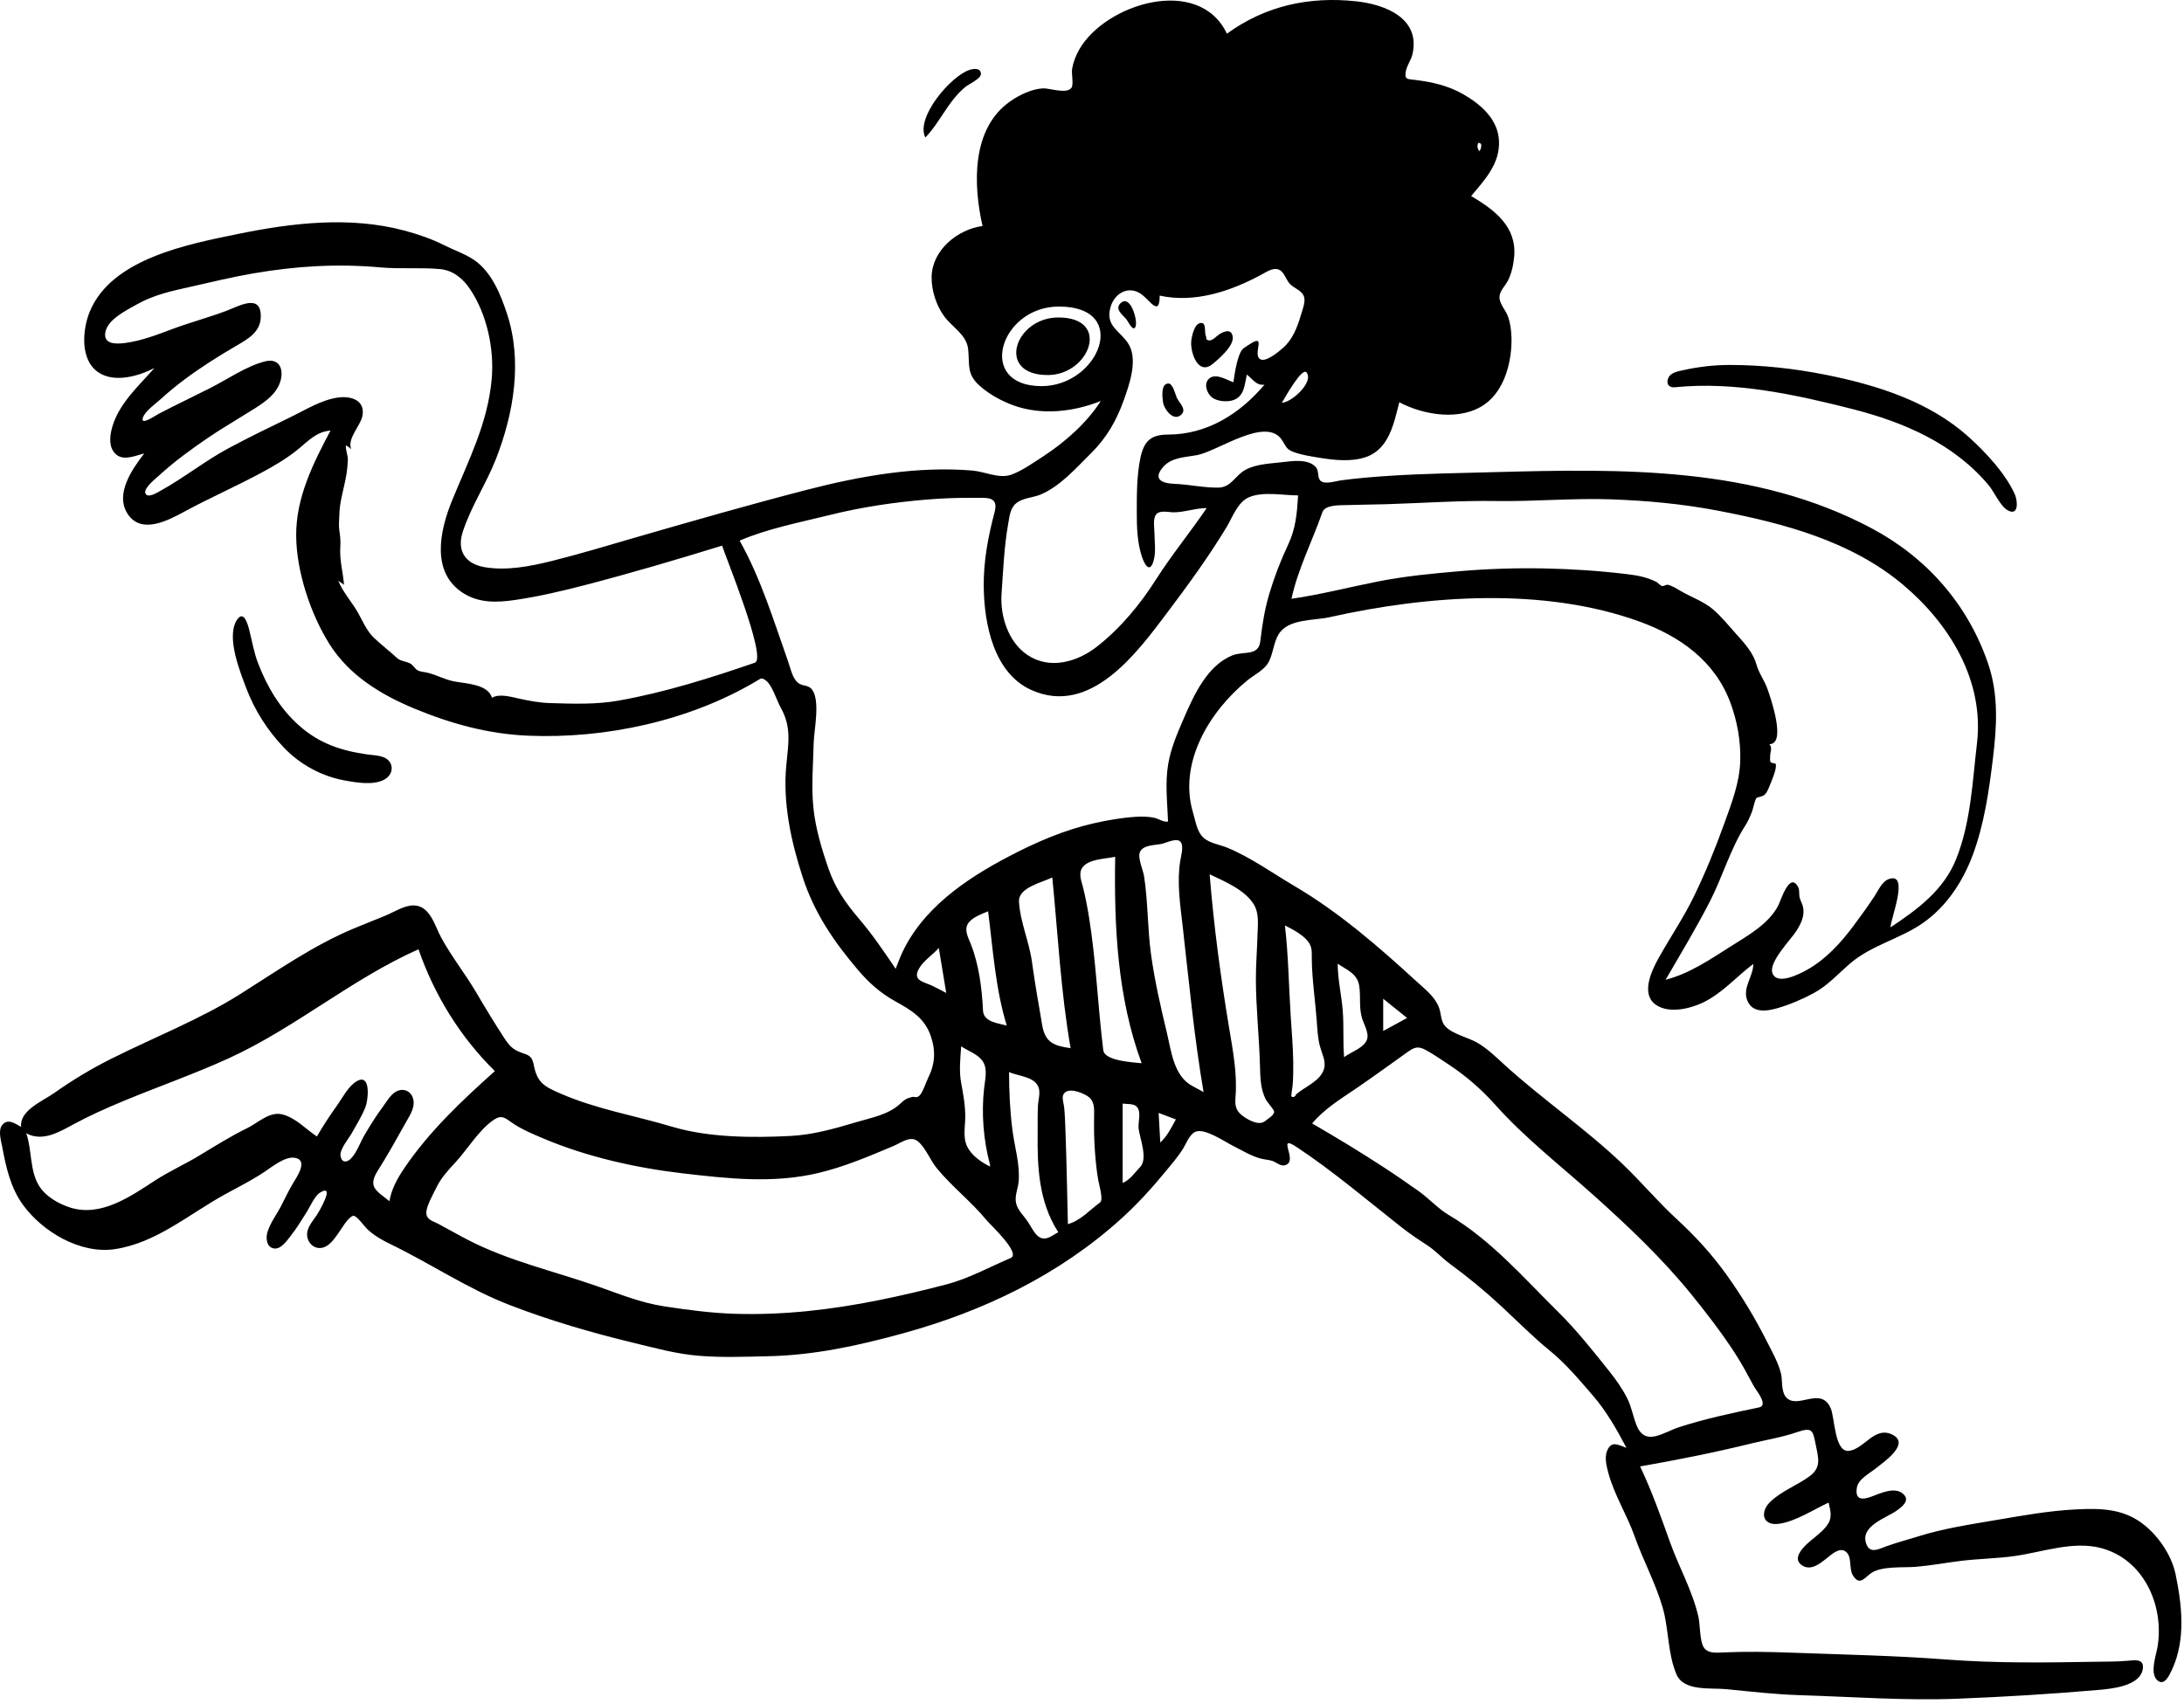 <svg width="401" height="313" viewBox="0 0 401 313" fill="none" xmlns="http://www.w3.org/2000/svg">
    <path fill-rule="evenodd" clip-rule="evenodd" d="M194.329 58.304C186.264 58.304 182.765 68.974 192.486 68.874C200.069 68.795 204.068 58.304 194.329 58.304ZM191.242 70.914C179.138 70.914 183.577 56.338 194.375 56.3C207.697 56.253 201.811 70.912 191.242 70.914ZM322.957 258.477C318.047 259.493 313.115 260.548 308.337 262.086C305.406 263.029 302.082 265.731 300.497 261.779C299.84 260.143 299.574 258.408 298.78 256.82C297.866 254.991 296.666 253.314 295.393 251.72C292.496 248.092 289.466 244.276 286.172 241.018C279.775 234.694 273.777 227.718 266.012 223.139C264.017 221.962 262.359 220.077 260.436 218.721C258.369 217.264 256.295 215.82 254.175 214.441C249.834 211.616 245.41 208.915 240.924 206.327C243.182 203.589 246.298 201.746 249.19 199.764C252.283 197.643 255.325 195.426 258.378 193.25C259.716 192.297 260.366 192.052 261.858 192.871C263.231 193.625 264.575 194.57 265.887 195.429C269.104 197.534 271.964 200.013 274.525 202.879C280.043 209.052 286.498 214.036 292.641 219.544C298.874 225.133 305.084 231.007 310.38 237.508C313.217 240.991 316.011 244.625 318.471 248.386C319.771 250.374 320.874 252.47 322.008 254.553C322.448 255.364 324.789 258.098 322.957 258.477ZM237.996 200.962C237.846 201.321 237.51 201.638 237.122 201.373C237.017 201.302 237.314 199.605 237.331 199.402C237.448 197.94 237.471 196.471 237.449 195.006C237.407 192.241 237.17 189.485 236.992 186.726C236.632 181.138 236.572 175.529 235.922 169.962C237.309 170.648 239.2 171.645 240.168 172.905C240.962 173.94 240.843 174.844 240.856 176.114C240.899 179.95 241.498 183.766 241.774 187.588C241.886 189.131 241.954 190.672 242.357 192.171C242.698 193.439 243.47 194.846 243.132 196.19C242.554 198.482 239.623 199.558 237.996 200.962ZM245.612 176.985C247.293 178.134 249.216 178.801 249.561 181.031C249.896 183.191 249.436 185.171 250.181 187.293C250.624 188.551 251.57 190.091 250.798 191.32C249.991 192.603 247.966 193.257 246.79 194.151C246.557 191.352 246.754 188.539 246.55 185.74C246.336 182.812 245.612 179.93 245.612 176.985ZM253.967 183.423C255.431 184.598 256.894 185.772 258.358 186.947C256.894 187.744 255.431 188.542 253.967 189.34V183.423ZM232.262 205.896C231.183 206.771 229.331 205.742 228.406 205.105C226.964 204.114 226.71 203.226 226.848 201.51C227.188 197.261 226.409 193.16 225.709 188.966C224.138 179.555 222.861 170.074 222.101 160.561C224.834 161.874 228.443 163.346 230.152 166.001C231.256 167.716 230.932 169.909 230.88 171.858C230.808 174.518 230.585 177.173 230.591 179.835C230.602 185.07 231.188 190.302 231.336 195.535C231.398 197.73 231.39 199.983 232.44 201.975C232.677 202.423 233.899 203.752 233.932 204.12C233.994 204.805 232.769 205.479 232.262 205.896ZM218.967 199.464C215.491 197.655 215.055 193.007 214.234 189.607C213.09 184.869 211.991 180.031 211.328 175.199C210.677 170.448 210.797 165.632 210.055 160.889C209.892 159.848 208.855 157.534 209.292 156.5C209.843 155.193 211.905 155.227 213.066 155.028C214.129 154.846 216.123 153.71 216.809 154.668C217.38 155.464 216.83 157.283 216.695 158.137C216.071 162.115 216.695 166.129 217.149 170.109C218.309 180.282 219.255 190.457 220.984 200.558C220.312 200.192 219.646 199.816 218.967 199.464ZM213.037 209.814C212.935 208.005 212.835 206.197 212.734 204.388C213.79 204.786 214.846 205.184 215.903 205.582C215.071 207.067 214.328 208.658 213.037 209.814ZM209.346 214.318C208.36 215.343 207.487 216.687 206.126 217.252V202.67C207.281 202.841 208.578 202.536 209.051 203.802C209.412 204.77 208.927 206.272 209.067 207.333C209.296 209.081 210.796 212.81 209.346 214.318ZM202.57 192.869C201.558 184.719 201.262 176.498 199.941 168.384C199.643 166.547 199.301 164.765 198.852 162.96C198.568 161.819 197.978 160.429 198.713 159.357C199.845 157.706 203.022 157.754 204.756 157.344C204.547 170.123 205.147 183.155 209.617 195.264C208.143 195.094 202.819 194.876 202.57 192.869ZM202 220.821C200.108 222.191 198.395 224.177 196.072 224.815C195.927 219.019 195.841 213.218 195.616 207.424C195.564 206.076 195.529 204.715 195.391 203.372C195.333 202.801 194.949 201.624 195.225 201.05C195.931 199.579 198.522 200.582 199.593 201.248C201.069 202.165 200.904 203.676 200.881 205.296C200.852 207.361 200.885 209.347 201.037 211.414C201.172 213.246 201.343 215.021 201.665 216.826C201.773 217.431 202.636 220.361 202 220.821ZM192.918 227.105C190.623 228.362 189.776 225.962 188.724 224.381C188.002 223.296 186.849 222.266 186.558 220.95C186.265 219.626 186.921 218.287 187.032 216.98C187.299 213.84 186.281 210.601 185.886 207.506C185.437 203.99 185.273 200.424 185.273 196.882C187.007 197.669 190.111 197.701 190.734 199.837C191.012 200.785 190.641 202.008 190.584 202.976C190.488 204.606 190.542 206.25 190.522 207.883C190.442 214.354 190.706 220.672 194.303 226.295C193.845 226.571 193.384 226.841 192.918 227.105ZM185.556 231.041C181.673 232.685 177.938 234.781 173.839 235.863C169.737 236.946 165.556 237.924 161.399 238.766C152.699 240.53 143.762 241.563 134.876 241.279C130.527 241.139 126.247 240.567 121.95 239.909C117.599 239.243 113.832 237.677 109.715 236.236C101.71 233.434 93.505 231.618 85.916 227.707C84.085 226.763 82.303 225.73 80.484 224.764C79.518 224.251 78.331 224.031 78.278 222.809C78.224 221.542 79.591 219.218 80.133 218.083C80.973 216.327 82.269 214.93 83.584 213.513C85.814 211.111 87.908 207.539 90.612 205.687C92.104 204.666 92.717 205.29 94.026 206.2C95.75 207.398 97.807 208.252 99.737 209.07C107.674 212.435 116.696 214.474 125.235 215.47C133.642 216.451 141.953 217.404 150.324 215.404C155.061 214.273 159.507 212.369 163.985 210.492C165.465 209.872 167.13 208.508 168.483 209.574C169.931 210.715 170.794 213.07 171.978 214.514C174.811 217.97 178.327 220.66 181.16 224.107C181.848 224.945 187.549 230.197 185.556 231.041ZM74.255 214.502C72.998 216.354 71.867 218.358 71.508 220.599C69.095 218.663 67.448 218.008 69.389 214.949C71.203 212.09 72.815 209.176 74.467 206.216C75.142 205.007 76.143 203.589 75.924 202.123C75.674 200.453 74.186 199.703 72.739 200.456C71.71 200.991 70.936 202.406 70.258 203.313C69.035 204.947 67.971 206.683 66.932 208.437C66.161 209.741 65.431 211.852 64.353 212.851C63.628 213.524 62.711 213.56 62.519 212.244C62.347 211.074 64.084 209.011 64.602 208.081C65.445 206.564 66.374 205.083 67.037 203.473C67.724 201.805 68.174 196.281 64.861 199.027C63.717 199.975 62.755 201.805 61.893 203.005C60.569 204.851 59.325 206.755 58.179 208.717C56.157 207.365 54.232 205.23 51.791 204.649C49.471 204.096 47.388 206.201 45.408 207.171C42.325 208.682 39.415 210.514 36.48 212.286C33.86 213.867 31.073 215.104 28.504 216.777C24.034 219.687 18.589 223.521 12.975 221.792C10.751 221.107 8.294 219.698 7.085 217.636C5.452 214.85 5.869 211.137 4.818 208.121C7.795 209.767 10.931 207.866 13.556 206.448C16.498 204.858 19.549 203.5 22.636 202.217C29.017 199.567 35.633 197.253 41.913 194.394C54.184 188.807 64.528 179.799 76.841 174.338C79.738 182.736 84.523 190.472 90.862 196.706C84.809 202.123 78.838 207.743 74.255 214.502ZM171.189 181.047C169.546 180.271 167.547 180.109 168.687 177.965C169.496 176.444 171.256 175.385 172.368 174.09L173.739 182.362C172.891 181.922 172.054 181.456 171.189 181.047ZM180.49 185.604C180.281 181.481 179.765 177.231 178.245 173.369C177.799 172.237 177.035 170.902 177.673 169.725C178.324 168.521 180.241 167.863 181.423 167.36C182.325 174.385 182.759 181.533 184.849 188.342C183.307 187.919 180.597 187.712 180.49 185.604ZM181.769 213.874C181.777 213.998 181.784 214.123 181.792 214.247C180.21 213.466 178.442 212.258 177.618 210.636C176.756 208.935 177.217 206.979 177.228 205.16C177.24 203.06 176.882 201.029 176.494 198.975C176.055 196.658 176.328 194.486 176.476 192.156C177.747 193.015 179.655 193.62 180.492 194.988C181.368 196.419 180.865 198.285 180.691 199.84C180.177 204.462 180.559 209.382 181.769 213.874ZM196.571 192.497C193.518 192.069 191.893 191.451 191.356 188.278C190.696 184.382 190.001 180.508 189.468 176.592C188.972 172.955 187.267 169.184 187.097 165.556C186.977 163.002 191.266 162.093 193.209 161.143C194.247 171.601 194.763 182.129 196.571 192.497ZM165.383 175.556C165.044 176.335 164.761 177.137 164.453 177.928C162.297 174.729 160.172 171.597 157.662 168.66C155.336 165.939 153.398 163.16 152.207 159.763C150.914 156.082 149.73 152.173 149.34 148.279C148.947 144.352 149.309 140.324 149.399 136.387C149.452 134.1 150.733 128.325 148.939 126.461C148.28 125.776 147.239 126.008 146.493 125.375C145.472 124.507 145.142 122.727 144.72 121.535C142.061 114.018 139.718 106.273 135.802 99.285C141.024 97.05 146.934 95.927 152.436 94.56C158.214 93.125 164.215 92.238 170.145 91.745C173.008 91.507 175.876 91.406 178.749 91.427C181.08 91.445 183.413 91.055 182.623 94.025C181.429 98.512 180.564 103.109 180.621 107.774C180.703 114.585 182.446 123.626 189.387 126.73C200.199 131.565 208.726 119.948 214.262 112.582C218.131 107.434 221.862 102.343 225.202 96.817C226.294 95.011 227.228 92.226 229.308 91.324C231.89 90.206 235.615 90.981 238.343 90.981C238.136 94.271 237.926 97.026 236.5 100.053C235.117 102.986 233.986 105.938 233.056 109.044C232.166 112.016 231.762 114.79 231.394 117.825C231.065 120.521 228.304 119.568 226.33 120.342C221.7 122.155 219.204 127.648 217.373 131.884C216.202 134.591 214.994 137.362 214.495 140.288C213.897 143.788 214.327 147.35 214.462 150.869C213.663 151.039 212.787 150.393 212.034 150.215C210.885 149.944 209.632 149.936 208.462 150.012C205.883 150.181 203.268 150.642 200.752 151.216C195.312 152.457 190.168 154.697 185.241 157.28C177.255 161.467 169.109 167.003 165.383 175.556ZM138.605 121.706C130.438 124.517 122.149 127.137 113.632 128.659C109.442 129.407 105.251 129.247 101.019 129.122C99.074 129.064 97.385 128.743 95.5 128.343C94.065 128.038 91.672 127.295 90.34 128.152C89.564 125.596 85.465 125.549 83.363 125.138C81.653 124.803 80.148 123.94 78.468 123.535C77.837 123.383 77.223 123.409 76.665 123.091C76.129 122.785 75.827 122.091 75.27 121.821C74.469 121.432 73.496 121.406 72.906 120.852C71.538 119.569 70.007 118.427 68.652 117.124C67.283 115.808 66.634 114.109 65.701 112.477C64.61 110.569 62.916 108.691 62.112 106.66C62.465 106.903 62.816 107.148 63.166 107.397C62.974 105.009 62.319 102.908 62.485 100.433C62.568 99.211 62.444 98.427 62.289 97.272C62.171 96.39 62.286 95.663 62.299 94.675C62.334 92.037 63.205 89.622 63.62 87.046C63.758 86.191 63.83 85.273 63.868 84.426C63.902 83.653 63.42 82.623 63.511 81.789C63.873 81.973 64.199 82.207 64.489 82.491C63.677 80.505 66.283 78.144 66.572 76.249C67.007 73.397 64.292 72.674 61.997 73.016C58.908 73.475 56.054 75.3 53.289 76.636C49.503 78.465 45.738 80.303 42.028 82.284C37.676 84.608 33.876 87.689 29.592 90.061C29.049 90.361 27.052 91.659 26.69 90.577C26.369 89.617 28.6 87.881 29.142 87.382C31.927 84.818 35.049 82.546 38.173 80.415C40.331 78.942 42.592 77.625 44.801 76.231C47.174 74.734 50.501 73.045 51.432 70.185C52.199 67.831 51.309 65.692 48.655 66.368C45.221 67.243 41.782 69.65 38.629 71.248C35.48 72.846 32.283 74.355 29.153 75.99C28.455 76.354 25.775 78.239 26.226 76.733C26.591 75.516 28.698 74.046 29.606 73.214C30.952 71.98 32.37 70.827 33.83 69.731C36.916 67.415 40.195 65.364 43.525 63.421C45.568 62.23 47.766 60.972 47.875 58.322C48.059 53.776 43.931 56.188 41.55 57.09C38.363 58.296 35.062 59.164 31.867 60.349C28.955 61.43 26.014 62.603 22.909 62.998C21.32 63.2 18.956 63.261 19.338 61.042C19.749 58.665 23.145 57.032 25 55.971C28.174 54.156 31.427 53.465 34.952 52.674C38.791 51.812 42.576 50.885 46.458 50.217C54.323 48.864 61.893 48.386 69.839 49.109C73.481 49.44 77.182 49.085 80.784 49.418C83.179 49.64 84.976 51.13 86.278 53.059C89.449 57.76 90.781 64.169 90.271 69.723C89.532 77.77 86.021 84.552 83.02 91.879C80.738 97.452 79.034 105.196 85.156 108.992C88.046 110.784 91.31 110.659 94.547 110.188C98.915 109.552 103.218 108.54 107.486 107.43C115.919 105.236 124.27 102.772 132.597 100.204C132.963 101.655 140.915 120.911 138.605 121.706ZM183.894 109.02C184.202 104.707 184.356 100.453 185.115 96.187C185.362 94.799 185.473 93.256 186.683 92.338C187.879 91.43 189.656 91.401 191.017 90.841C194.632 89.353 197.586 85.934 200.319 83.24C203.14 80.459 204.973 77.29 206.303 73.574C207.367 70.602 209.055 65.909 207.085 62.986C205.551 60.71 203.05 59.911 203.837 56.634C204.51 53.832 207.297 52.255 209.717 54.14C211.229 55.318 212.928 58.178 212.928 54.289C219.377 55.717 226.041 53.461 231.675 50.401C232.777 49.802 234.127 48.852 235.247 49.795C235.987 50.418 236.227 51.646 237.038 52.337C237.885 53.06 239.214 53.461 239.475 54.67C239.677 55.602 239.089 57.054 238.838 57.916C238.196 60.111 237.332 62.355 235.576 63.891C234.816 64.555 232.207 66.804 231.229 65.853C230.1 64.754 232.55 61.192 229.436 63.231C228.322 63.962 227.977 63.997 227.502 65.33C226.944 66.896 226.69 68.558 226.468 70.198C225.258 69.802 223.335 68.514 222.098 69.451C220.926 70.338 221.545 72.195 222.509 72.966C223.499 73.759 225.516 73.907 226.673 73.397C228.523 72.583 228.532 70.502 228.927 68.792C229.973 69.55 230.672 70.894 232.174 70.637C227.609 76.05 221.597 79.799 214.457 79.811C211.229 79.816 210.009 81.057 209.365 84.205C208.708 87.42 208.726 90.925 208.722 94.187C208.718 96.848 208.815 99.571 209.628 102.129C210.166 103.824 211.216 105.475 211.881 102.703C212.238 101.215 211.984 99.507 211.97 97.984C211.961 97.027 211.639 95.279 212.265 94.491C212.961 93.615 214.576 94.098 215.544 94.088C217.578 94.069 219.523 93.31 221.558 93.31C218.552 97.738 215.146 101.879 212.268 106.396C209.326 111.016 205.749 115.355 201.415 118.747C197.794 121.58 192.752 123.042 188.641 120.283C185.115 117.916 183.602 113.098 183.894 109.02ZM239.917 68.427C241.23 70.3 236.993 73.987 235.368 73.959C235.783 73.291 239.095 67.255 239.917 68.427ZM242.802 94.068C243.284 92.683 246.008 92.797 247.138 92.76C249.604 92.679 252.073 92.673 254.541 92.597C261.286 92.391 268.027 91.904 274.779 92.012C281.769 92.123 288.765 91.459 295.742 91.701C302.37 91.932 308.975 92.549 315.491 93.797C327.43 96.085 339.84 99.347 349.383 107.363C357.954 114.563 364.341 124.983 362.989 136.499C362.156 143.601 361.853 151.06 359.163 157.773C356.876 163.479 352.077 167.014 347.12 170.301C347.055 168.933 350.698 160.081 346.81 161.435C345.556 161.871 344.829 163.598 344.145 164.633C342.946 166.449 341.662 168.226 340.361 169.971C338.002 173.14 335.292 176.136 331.812 178.094C330.464 178.853 326.175 181.085 325.412 178.637C324.781 176.609 328.876 172.501 329.84 170.949C330.695 169.573 331.379 168.244 331.058 166.605C330.933 165.974 330.553 165.394 330.411 164.763C330.296 164.252 330.429 163.47 330.198 163.003C328.652 159.881 327.004 165.288 326.515 166.264C324.824 169.642 320.885 171.841 317.82 173.778C314.008 176.187 310.237 178.797 305.811 179.936C308.581 175.194 311.411 170.482 313.927 165.597C316.268 161.048 317.749 155.785 320.485 151.564C320.947 150.851 321.26 150.079 321.627 149.225C321.855 148.693 322.198 146.881 322.5 146.563C322.671 146.383 323.628 146.314 324.004 145.949C324.467 145.5 324.726 144.788 324.962 144.204C325.241 143.51 326.311 141.092 326.03 140.306C325.971 140.142 325.206 140.213 325.074 139.91C324.918 139.554 325.031 139.295 325.015 138.933C324.978 138.096 325.507 137.465 324.882 136.666C328.042 136.666 325.098 128.168 324.557 126.623C323.957 124.906 322.951 123.673 322.487 121.998C321.922 119.955 320.351 118.163 318.948 116.62C317.545 115.077 316.081 113.235 314.502 111.892C312.866 110.5 310.658 109.713 308.8 108.659C307.971 108.189 307.084 107.565 306.133 107.375C305.824 107.466 305.517 107.562 305.21 107.661C304.854 107.474 304.536 107.234 304.26 106.94C302.483 106.017 300.742 105.684 298.742 105.442C288.859 104.248 278.266 104.033 268.344 104.871C263.188 105.306 257.948 105.803 252.87 106.814C247.612 107.861 242.439 109.198 237.123 109.968C238.323 104.441 240.951 99.38 242.802 94.068ZM271.406 26.261C272.318 26.14 271.936 27.383 271.641 27.757C271.258 27.317 271.18 26.818 271.406 26.261ZM399.456 289.126C398.709 285.529 396.148 281.82 393.195 279.67C389.552 277.016 385.438 276.986 381.157 277.202C376.251 277.45 371.486 278.306 366.654 279.128C361.744 279.963 356.912 280.682 352.146 282.176C350.237 282.775 348.297 283.279 346.414 283.954C345.01 284.457 343.387 285.423 342.684 283.589C341.406 280.258 346.321 278.809 348.278 277.404C349.344 276.638 350.76 275.532 349.423 274.346C347.843 272.945 345.164 274.293 343.552 274.873C342.065 275.409 340.556 275.594 340.934 273.218C341.185 271.64 343.234 270.617 344.38 269.695C345.79 268.561 350.74 265.222 347.564 263.529C344.184 261.727 342.286 266.223 339.397 266.454C336.855 266.658 336.871 260.405 336.16 258.693C334.365 254.367 329.87 259.1 327.85 256.492C327.018 255.416 327.305 253.481 326.994 252.22C326.482 250.145 325.294 248.108 324.336 246.205C322.213 241.997 319.761 237.954 317.017 234.121C314.276 230.292 311.24 227.001 307.784 223.817C304.319 220.624 301.298 216.996 297.89 213.745C291.106 207.275 283.287 201.95 276.335 195.638C274.73 194.181 273.201 192.661 271.327 191.543C269.607 190.517 266.762 189.964 265.392 188.505C264.5 187.556 264.647 186.222 264.214 185.054C263.482 183.076 261.722 181.737 260.215 180.354C253.209 173.926 245.879 167.54 237.652 162.707C233.662 160.362 229.62 157.443 225.339 155.678C223.956 155.108 222.085 154.871 220.947 153.827C219.754 152.731 219.529 150.817 219.078 149.337C216.278 140.154 222.045 130.644 229.045 124.938C230.29 123.924 232.085 123.086 232.886 121.666C233.762 120.109 233.804 118.112 234.74 116.53C236.472 113.599 241.187 114.003 244.164 113.338C262.138 109.317 283.469 107.759 301.087 114.174C308.49 116.87 314.849 121.406 317.681 128.962C318.959 132.372 319.631 136.07 319.525 139.715C319.407 143.776 317.92 147.543 316.561 151.325C314.926 155.873 313.097 160.354 310.979 164.7C309.068 168.622 306.646 172.153 304.536 175.948C303.225 178.306 301.146 182.654 304.145 184.605C306.537 186.161 310.333 185.251 312.692 184.113C316.221 182.411 318.83 179.356 321.918 177.029C321.932 179.334 319.881 181.399 320.816 183.731C321.743 186.048 324.261 185.748 326.25 185.183C328.522 184.537 330.877 183.534 332.956 182.42C335.582 181.012 337.472 178.853 339.703 176.939C343.623 173.575 348.832 172.449 353.03 169.533C357.37 166.518 360.368 161.956 362.197 157.061C364.316 151.391 365.182 145.312 365.912 139.333C366.634 133.419 366.987 127.589 365.029 121.861C361.304 110.968 353.746 102.377 343.587 96.989C322.151 85.619 297.936 86.084 274.393 86.708C267.941 86.88 261.482 86.966 255.039 87.389C252.077 87.583 249.109 87.825 246.167 88.224C245.27 88.346 243.262 89.032 242.462 88.297C241.846 87.73 242.207 86.537 241.648 85.854C240.318 84.228 237.349 84.646 235.577 84.863C233.339 85.135 230.702 85.183 228.69 86.274C226.755 87.323 226.082 89.519 223.685 89.552C221.019 89.588 218.233 88.954 215.547 88.853C213.434 88.773 211.559 88.045 213.583 85.731C215.125 83.966 217.71 83.977 219.808 83.577C223.687 82.839 232.505 76.352 235.41 80.85C236.208 82.084 236.151 82.532 237.684 83.072C239.101 83.571 240.71 83.814 242.194 84.057C244.957 84.51 248.169 84.874 250.872 83.91C255.072 82.412 255.941 77.693 256.921 73.874C261.408 76.257 268.182 77.364 272.612 74.248C276.334 71.63 277.673 66.141 277.513 61.833C277.465 60.551 277.295 59.237 276.839 58.031C276.416 56.913 275.277 55.75 275.319 54.507C275.356 53.424 276.377 52.483 276.846 51.576C277.542 50.228 277.876 48.629 278.014 47.127C278.519 41.614 274.399 38.538 270.117 36.001C272.632 33.007 275.445 30.019 275.225 25.824C275.021 21.91 271.928 19.186 268.738 17.35C265.885 15.708 263.006 15.072 259.805 14.674C258.41 14.5 257.877 14.643 258.1 13.205C258.276 12.062 259.097 11.047 259.351 9.916C260.826 3.326 254.313 0.818 249.043 0.244C240.365 -0.702 232.319 1.066 225.27 6.187C220.119 -4.66 202.942 0.691 198.155 9.097C197.527 10.2 197.064 11.397 196.847 12.65C196.703 13.488 197.156 15.465 196.738 16.102C195.922 17.344 192.671 16.168 191.525 16.228C189.427 16.335 187.179 17.423 185.483 18.61C178.32 23.627 178.683 33.934 180.403 41.505C175.798 42.13 171.145 45.938 171.052 50.835C171.005 53.292 171.895 56.064 173.333 58.051C174.804 60.085 177.488 61.444 177.763 64.148C178.053 66.994 177.452 68.663 179.831 70.808C181.574 72.381 183.881 73.652 186.083 74.448C191.239 76.313 197.106 75.652 202.114 73.641C199.569 77.659 195.495 81.242 191.527 83.821C189.748 84.978 187.656 86.465 185.65 87.185C183.474 87.967 180.78 86.603 178.53 86.415C168.422 85.569 158.013 87.408 148.285 89.92C137.757 92.638 127.349 95.625 116.9 98.645C111.727 100.14 106.562 101.72 101.335 103.02C97.411 103.997 93.039 104.855 88.984 104.164C85.527 103.574 83.831 101.242 84.945 97.744C86.412 93.137 89.275 88.84 91.05 84.314C94.332 75.943 95.959 66.325 93.088 57.61C91.926 54.08 90.272 49.983 87.107 47.785C85.434 46.623 83.34 45.938 81.525 45.02C79.219 43.853 76.74 43.009 74.245 42.344C64.222 39.675 53.648 40.923 43.638 42.979C34.596 44.836 20.55 47.47 16.512 57.158C15.131 60.471 14.629 66.071 18.062 68.382C21.017 70.37 25.478 69.084 28.352 67.583C25.551 70.804 22.073 73.875 20.722 78.057C20.246 79.529 19.88 81.561 20.841 82.926C22.237 84.909 24.611 83.743 26.486 83.278C24.286 86.115 21.118 90.638 23.364 94.265C25.849 98.277 30.857 95.587 33.949 93.912C38.537 91.427 43.321 89.331 47.917 86.86C50.38 85.537 52.794 84.133 54.942 82.332C56.72 80.841 58.228 79.258 60.682 79.078C57.48 85.124 54.323 91.411 54.381 98.421C54.436 104.949 56.999 112.71 60.462 118.238C64.085 124.022 69.934 127.583 76.108 130.141C82.83 132.927 89.687 134.808 96.989 135.111C111.222 135.7 126.566 132.385 138.849 125.107C139.768 124.563 139.801 124.373 140.661 125.003C141.764 125.811 142.648 128.719 143.338 129.94C145.358 133.52 144.761 136.53 144.379 140.455C143.701 147.426 145.225 154.469 147.369 161.068C149.511 167.663 153.072 172.882 157.53 178.127C159.53 180.481 161.61 182.338 164.312 183.848C167.251 185.49 169.755 186.92 170.896 190.262C171.846 193.048 171.691 195.429 170.371 198.052C170.029 198.73 169.374 200.804 168.748 201.277C168.151 201.728 167.994 201.325 167.441 201.471C166.432 201.739 166.144 201.889 165.329 202.662C163.148 204.731 159.921 205.279 157.097 206.123C153.212 207.286 149.212 208.414 145.143 208.62C138.134 208.974 130.125 208.934 123.378 206.914C116.582 204.88 109.539 203.71 103 200.868C100.027 199.576 98.657 198.915 98.026 195.68C97.691 193.963 97.211 193.829 95.772 193.335C94.121 192.768 93.459 191.987 92.486 190.486C90.743 187.8 89.085 185.072 87.466 182.311C85.438 178.854 82.9 175.679 80.992 172.162C79.851 170.06 78.985 166.365 76.014 166.283C74.251 166.234 72.33 167.517 70.746 168.169C68.815 168.964 66.868 169.721 64.94 170.526C57.522 173.628 50.897 178.287 44.118 182.559C36.719 187.221 28.257 190.517 20.423 194.444C16.768 196.276 13.277 198.38 9.936 200.739C7.776 202.263 3.558 203.926 3.874 206.954C2.805 206.37 1.467 205.351 0.445 206.564C-0.4 207.566 0.179 209.407 0.392 210.546C1.09 214.294 1.921 218.113 4.206 221.255C7.823 226.232 14.719 230.313 21.002 229.417C28.683 228.322 34.844 222.858 41.444 219.269C43.855 217.958 46.275 216.737 48.559 215.215C49.905 214.318 52.275 212.384 54.043 212.617C56.74 212.972 54.485 216.163 53.746 217.407C52.964 218.725 52.311 220.113 51.613 221.477C50.83 223.005 49.529 224.712 49.08 226.368C48.796 227.416 48.935 229.005 50.239 229.268C51.566 229.535 52.702 227.817 53.375 226.965C54.484 225.562 55.408 224.026 56.36 222.515C56.992 221.511 57.772 219.599 58.839 218.972C61.603 217.347 58.58 222.556 58.084 223.267C57.461 224.16 56.559 225.238 56.408 226.34C56.186 227.962 57.508 229.528 59.206 229.14C60.514 228.841 61.396 227.478 62.132 226.474C62.605 225.829 64.019 223.312 64.936 223.288C65.502 223.274 66.933 225.243 67.374 225.67C68.659 226.911 70.181 227.757 71.778 228.531C79.17 232.113 85.892 236.7 93.603 239.677C100.971 242.521 108.654 244.762 116.321 246.61C120.365 247.585 124.146 248.648 128.316 248.991C132.535 249.338 136.694 249.164 140.919 249.077C149.54 248.898 157.663 247.109 165.946 244.827C180.653 240.774 194.473 234.122 205.857 223.822C208.799 221.16 211.462 218.237 213.981 215.176C215.075 213.846 216.22 212.529 217.146 211.076C217.765 210.104 218.328 208.439 219.417 207.884C221.096 207.029 224.967 209.736 226.481 210.487C228.14 211.309 229.837 212.383 231.644 212.812C232.323 212.973 232.984 212.987 233.649 213.218C234.313 213.449 235.096 214.178 235.853 214.015C238.673 213.407 234.051 207.977 238.187 210.727C244.794 215.121 250.971 220.374 257.199 225.285C258.758 226.514 260.356 227.594 262.022 228.672C263.582 229.68 264.778 231.054 266.271 232.146C269.54 234.535 272.623 237.086 275.596 239.837C278.542 242.563 281.367 245.447 284.48 247.984C287.531 250.472 289.909 253.345 292.477 256.309C294.983 259.202 296.853 262.528 298.632 265.897C297.144 265.378 295.896 264.494 295.079 266.432C294.551 267.68 295.002 269.392 295.342 270.633C296.432 274.614 298.721 278.187 300.097 282.071C301.664 286.496 303.979 290.743 305.283 295.245C306.436 299.228 306.165 303.638 307.815 307.498C309.169 310.667 314.103 309.933 316.952 310.216C321.508 310.669 326.009 311.182 330.59 311.324C340.119 311.619 349.771 312.34 359.299 311.973C367.966 311.638 376.613 311.106 385.252 310.361C387.615 310.157 392.877 309.683 393.421 306.579C393.772 304.574 391.99 304.876 390.639 305.001C388.715 305.179 386.77 305.15 384.839 305.183C375.589 305.341 366.506 305.468 357.274 304.764C347.832 304.044 338.397 303.865 328.95 303.514C324.692 303.356 320.555 303.281 316.309 303.474C315.042 303.531 313.484 303.683 312.775 302.456C312.063 301.223 312.162 298.29 311.841 296.901C310.719 292.072 308.258 287.794 306.603 283.154C304.933 278.473 303.27 273.809 301.138 269.312C307.971 268.111 314.794 266.76 321.53 265.1C324.272 264.424 327.167 263.972 329.828 263.054C332.77 262.039 332.836 262.594 333.396 265.375C333.885 267.799 334.441 269.523 332.226 271.137C329.926 272.814 327.11 273.818 325.037 275.808C323.143 277.625 323.524 280.229 326.565 279.853C329.573 279.481 333.021 277.214 335.746 275.95C336.127 277.599 336.482 278.773 335.416 280.197C334.286 281.704 332.565 282.667 331.29 284.034C330.35 285.042 329.362 286.522 330.909 287.5C332.499 288.505 334.087 287.191 335.276 286.283C336.176 285.594 337.66 284.074 338.858 284.927C340.106 285.815 339.445 288.064 340.182 289.275C341.426 291.321 342.286 289.807 343.499 288.942C345.45 287.55 349.428 287.937 351.752 287.745C354.541 287.514 357.262 287 360.032 286.658C363.333 286.25 366.659 286.23 369.957 285.76C375.016 285.038 380.57 282.978 385.646 284.27C393.561 286.285 397.399 294.778 396.143 302.434C395.895 303.942 394.676 307.271 396.081 308.564C397.4 309.778 398.349 307.599 398.828 306.557C401.336 301.097 400.637 294.82 399.456 289.126Z" fill="black"/>
    <path fill-rule="evenodd" clip-rule="evenodd" d="M307.573 71.118C318.447 70.013 329.704 72.466 340.195 75.143C349.612 77.547 358.769 81.501 365.137 89.113C366.139 90.31 367.255 92.936 368.611 93.706C370.69 94.887 370.467 91.984 369.947 90.804C368.268 86.996 364.513 82.986 361.465 80.243C354.201 73.708 344.509 70.677 335.106 68.808C329.394 67.671 323.519 67.034 317.692 67.025C314.787 67.021 311.889 67.342 309.055 67.985C308.153 68.189 306.842 68.376 306.369 69.313C305.838 70.365 306.312 71.245 307.573 71.118Z" fill="black"/>
    <path fill-rule="evenodd" clip-rule="evenodd" d="M52.163 137.336C55.097 140.396 59.031 142.547 63.2 143.315C65.374 143.716 68.734 144.32 70.737 143.067C71.75 142.435 72.285 141.198 71.635 140.055C70.861 138.698 68.835 138.749 67.507 138.562C62.6 137.872 58.57 136.531 54.828 133.172C51.393 130.089 49.064 126.151 47.41 121.873C46.641 119.879 46.303 117.851 45.79 115.792C45.5 114.626 44.736 111.902 43.478 113.883C41.508 116.981 44.043 123.273 45.17 126.269C46.731 130.42 49.095 134.135 52.163 137.336Z" fill="black"/>
    <path fill-rule="evenodd" clip-rule="evenodd" d="M169.894 25.251C172.687 22.378 174.069 18.569 177.256 15.959C177.85 15.473 180.132 14.45 180.106 13.567C180.071 12.405 178.724 12.606 178.024 12.833C174.583 13.948 168.057 21.576 169.894 25.251Z" fill="black"/>
    <path fill-rule="evenodd" clip-rule="evenodd" d="M222.624 66.863C223.766 65.94 226.53 63.57 226.342 61.914C226.165 60.361 224.887 60.752 223.885 61.377C223.454 61.646 222.468 62.775 221.823 62.479C221.166 62.179 221.666 62.284 221.412 61.723C221.058 60.941 221.637 58.806 220.125 59.418C219.227 59.782 218.78 61.909 218.717 62.726C218.561 64.775 219.977 69.004 222.624 66.863Z" fill="black"/>
    <path fill-rule="evenodd" clip-rule="evenodd" d="M213.558 73.954C213.753 75.146 215.419 77.432 216.83 76.21C217.958 75.234 216.632 74.116 216.138 73.175C215.819 72.565 215.388 70.391 214.489 70.427C213.085 70.483 213.417 73.086 213.558 73.954Z" fill="black"/>
    <path fill-rule="evenodd" clip-rule="evenodd" d="M208.524 59.884C208.875 58.719 207.58 54.204 205.872 55.573C204.478 56.691 206.167 57.862 206.808 58.627C207.121 59 208.129 61.199 208.524 59.884Z" fill="black"/>
</svg>

